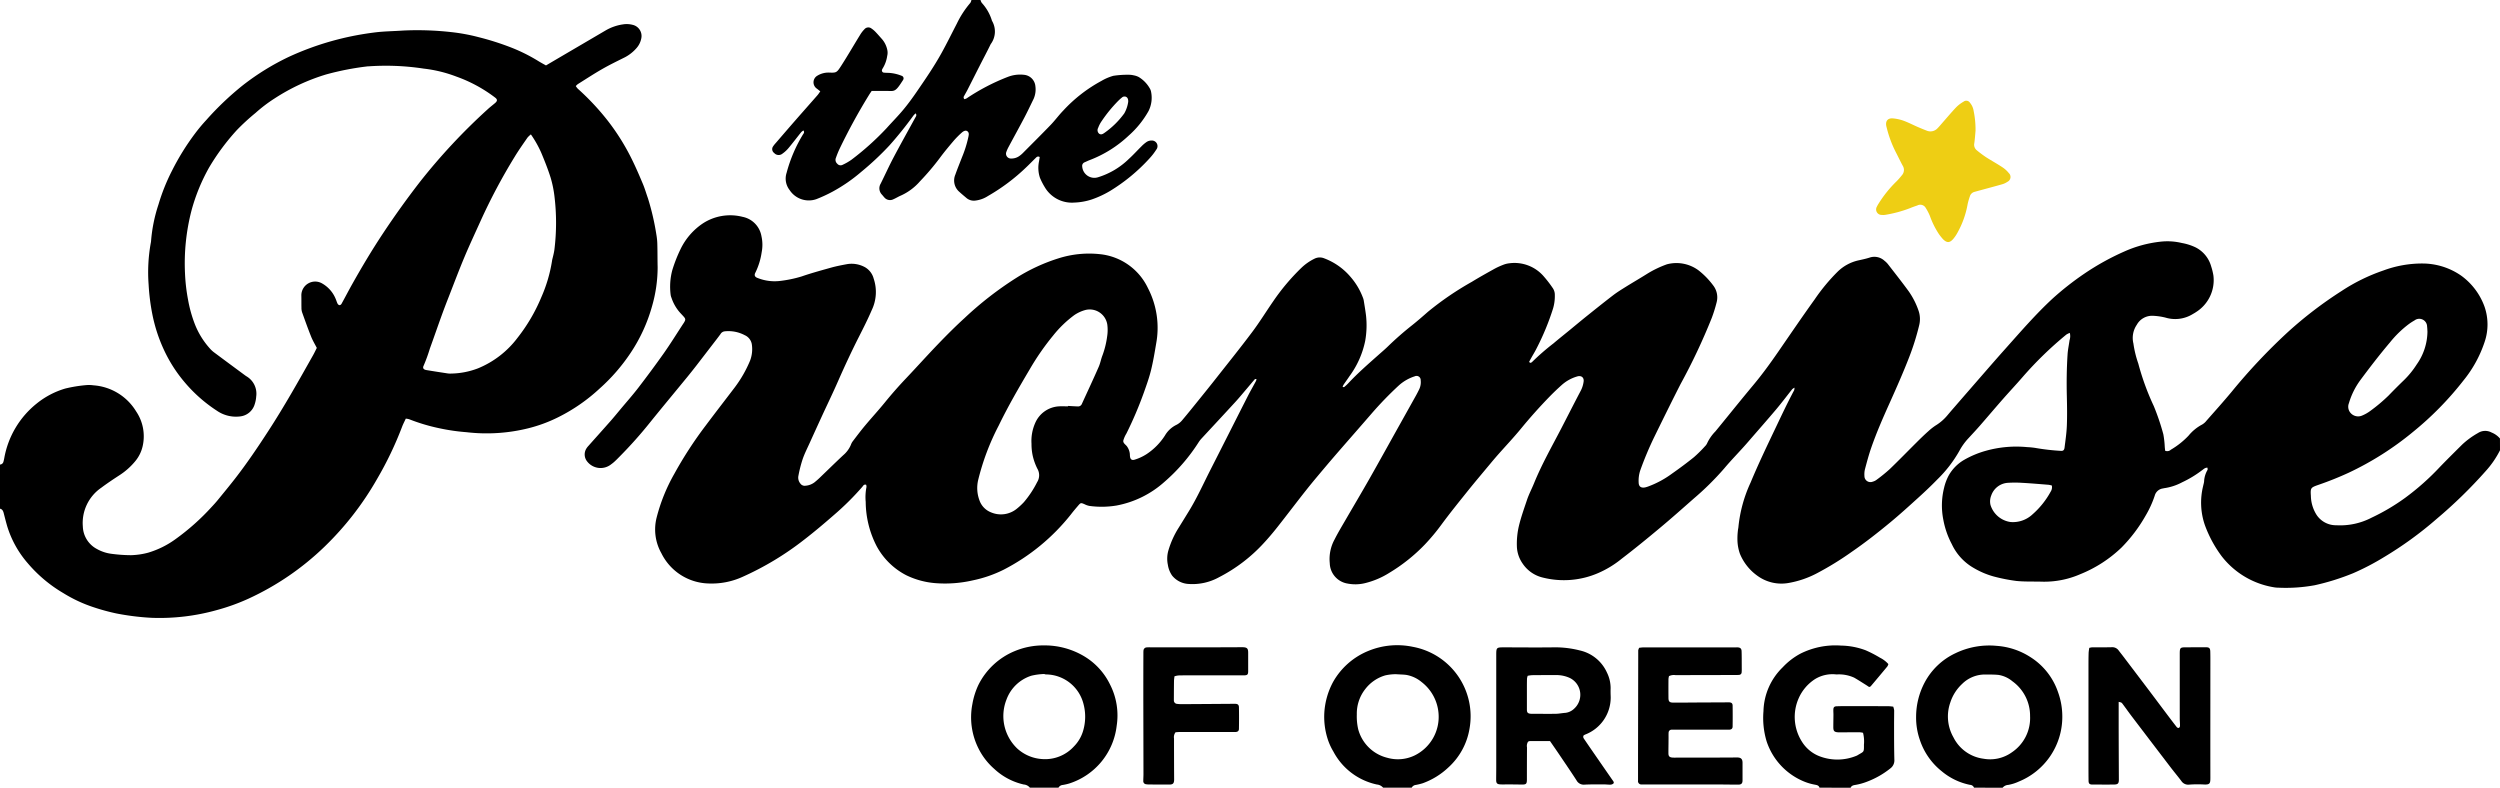 <svg xmlns="http://www.w3.org/2000/svg" width="196.547" height="61.925" viewBox="0 0 196.547 61.925">
  <g id="promise-of-oregon" transform="translate(0 0)">
    <path id="Path_61" data-name="Path 61" d="M258.625,58.232a7.354,7.354,0,0,1-1.12,1.631,36.985,36.985,0,0,1-3.871,3.772,28.721,28.721,0,0,1-4.123,2.993A19.468,19.468,0,0,1,247.07,67.9a18.4,18.4,0,0,1-3.01.941,12.592,12.592,0,0,1-2.894.191,1.782,1.782,0,0,1-.3-.027,6.519,6.519,0,0,1-4.117-2.437,9.591,9.591,0,0,1-1.328-2.458,5.412,5.412,0,0,1-.137-3.059c.023-.117.06-.231.076-.348a1.973,1.973,0,0,1,.267-.919c.029-.043,0-.122,0-.185-.2-.008-.3.117-.425.2a8.6,8.6,0,0,1-1.568.95,4.277,4.277,0,0,1-1.4.461c-.034,0-.066.017-.1.022a.772.772,0,0,0-.653.566,8.06,8.06,0,0,1-.718,1.573,11.9,11.9,0,0,1-1.9,2.513,10.154,10.154,0,0,1-3.238,2.09,7.1,7.1,0,0,1-2.98.589c-.68-.022-1.365.011-2.04-.058a13.679,13.679,0,0,1-1.8-.356,6.478,6.478,0,0,1-1.542-.657,4.2,4.2,0,0,1-1.736-1.88,6.667,6.667,0,0,1-.667-1.917,5.748,5.748,0,0,1,.063-2.527,4,4,0,0,1,.356-.95,3.293,3.293,0,0,1,1.2-1.223,7.458,7.458,0,0,1,1.736-.727,8.87,8.87,0,0,1,3.233-.285,5.785,5.785,0,0,1,.761.083,17.26,17.26,0,0,0,1.874.21c.186.021.282-.047.308-.255.071-.573.158-1.147.18-1.723.03-.764.018-1.53,0-2.295-.028-1.106-.014-2.211.057-3.314.024-.371.105-.739.155-1.11a1.015,1.015,0,0,0,.02-.576,1.344,1.344,0,0,0-.274.134,28.516,28.516,0,0,0-3.436,3.337c-.5.579-1.025,1.136-1.53,1.711-.616.7-1.221,1.417-1.836,2.121-.291.333-.593.655-.893.981a4.7,4.7,0,0,0-.712.99,10,10,0,0,1-1.74,2.254c-.473.488-.968.955-1.472,1.412-.73.663-1.46,1.327-2.22,1.956-.982.812-1.986,1.6-3.038,2.322a24.2,24.2,0,0,1-2.69,1.659,7.519,7.519,0,0,1-2.254.781,3.2,3.2,0,0,1-2.467-.565,3.967,3.967,0,0,1-1.376-1.738,3.536,3.536,0,0,1-.19-.995,5.278,5.278,0,0,1,.034-.813c.007-.1.037-.2.043-.3a10.818,10.818,0,0,1,.95-3.468c.6-1.443,1.275-2.851,1.947-4.261.482-1.011.956-2.026,1.486-3.013a.7.7,0,0,0,.023-.2.9.9,0,0,0-.18.123c-.424.531-.831,1.076-1.269,1.595-.724.858-1.469,1.7-2.2,2.547-.61.708-1.272,1.367-1.874,2.085a22.2,22.2,0,0,1-2.392,2.366c-.893.787-1.783,1.579-2.7,2.342-.978.818-1.967,1.625-2.981,2.4a7.834,7.834,0,0,1-1.824,1.113,6.774,6.774,0,0,1-4.391.353,2.636,2.636,0,0,1-1.555-1.085,2.492,2.492,0,0,1-.455-1.281,6.092,6.092,0,0,1,.163-1.718c.166-.679.4-1.332.621-1.992.148-.45.374-.874.554-1.315.61-1.5,1.407-2.9,2.151-4.333.517-1,1.024-2,1.544-2.988a2.161,2.161,0,0,0,.209-.678c.052-.327-.177-.513-.5-.416a3.13,3.13,0,0,0-1.2.656c-.33.294-.651.6-.959.915q-1.174,1.207-2.244,2.509c-.581.71-1.214,1.378-1.822,2.066-.191.217-.379.437-.563.659-.609.732-1.225,1.458-1.821,2.2-.7.874-1.408,1.748-2.073,2.651a15.857,15.857,0,0,1-1.306,1.564,13.559,13.559,0,0,1-2.785,2.219,6.409,6.409,0,0,1-1.915.813,3.187,3.187,0,0,1-1.368.032,1.664,1.664,0,0,1-1.4-1.6,3.2,3.2,0,0,1,.379-1.87c.251-.5.541-.982.822-1.467.638-1.1,1.292-2.2,1.921-3.306.847-1.493,1.676-3,2.513-4.494q.572-1.024,1.143-2.047c.091-.163.176-.33.258-.5a1.291,1.291,0,0,0,.112-.7.325.325,0,0,0-.462-.311,3.418,3.418,0,0,0-1.272.733,27.583,27.583,0,0,0-2.161,2.238c-.8.925-1.609,1.846-2.412,2.769-.3.346-.6.693-.9,1.044-.579.69-1.167,1.374-1.728,2.079-.783.984-1.538,1.99-2.318,2.977-.347.44-.708.87-1.09,1.28a12.517,12.517,0,0,1-3.511,2.677,4.311,4.311,0,0,1-2.409.528,1.78,1.78,0,0,1-1.278-.656,1.991,1.991,0,0,1-.335-.845,2.326,2.326,0,0,1,.049-1.161,7.009,7.009,0,0,1,.8-1.757q.417-.671.829-1.346c.621-1.017,1.107-2.1,1.647-3.164.987-1.937,1.964-3.881,2.95-5.819.2-.393.421-.776.63-1.164a1.761,1.761,0,0,0,.07-.169c-.1-.068-.145-.009-.187.04-.188.219-.372.442-.559.661-.309.362-.61.731-.932,1.082-.873.953-1.757,1.9-2.633,2.846a2.142,2.142,0,0,0-.251.321,14.253,14.253,0,0,1-2.693,3.115,7.786,7.786,0,0,1-3.752,1.85,7.091,7.091,0,0,1-2.136.032,1.448,1.448,0,0,1-.382-.133c-.29-.123-.3-.127-.515.123-.188.219-.376.44-.551.669a16.207,16.207,0,0,1-5.318,4.367,9.929,9.929,0,0,1-2.4.826,9.709,9.709,0,0,1-2.992.215,6.359,6.359,0,0,1-2.246-.62A5.514,5.514,0,0,1,131,65.771a7.687,7.687,0,0,1-.861-3.48,4.018,4.018,0,0,1,.06-1.168.481.481,0,0,0-.025-.18c-.177-.054-.231.076-.3.16a21.33,21.33,0,0,1-2.205,2.192c-.768.671-1.548,1.331-2.354,1.954a23.242,23.242,0,0,1-4.88,2.943,5.855,5.855,0,0,1-2.683.51,4.257,4.257,0,0,1-3.677-2.376,3.8,3.8,0,0,1-.375-2.8,13.846,13.846,0,0,1,1.388-3.436,31.059,31.059,0,0,1,2.469-3.8c.753-1.007,1.524-2,2.285-3a9.612,9.612,0,0,0,1.211-2.119,2.552,2.552,0,0,0,.128-1.3.952.952,0,0,0-.556-.69,2.734,2.734,0,0,0-1.58-.3.435.435,0,0,0-.325.22c-.19.261-.39.515-.587.771q-.653.849-1.308,1.7-.36.463-.731.918c-.958,1.171-1.927,2.333-2.877,3.51a33.6,33.6,0,0,1-2.441,2.742c-.108.108-.214.22-.326.323a2.609,2.609,0,0,1-.313.261,1.335,1.335,0,0,1-1.885-.2.88.88,0,0,1-.064-1.046,1.366,1.366,0,0,1,.157-.2c.576-.648,1.156-1.292,1.73-1.943.269-.306.528-.622.789-.936.468-.561.955-1.109,1.4-1.688.683-.89,1.352-1.791,2-2.707.518-.736.992-1.5,1.485-2.257.046-.071.1-.141.137-.215.1-.173.086-.248-.056-.41-.09-.1-.185-.2-.278-.3a3.333,3.333,0,0,1-.684-1.184.892.892,0,0,1-.066-.245,5.038,5.038,0,0,1,.129-1.917,11.291,11.291,0,0,1,.648-1.655,5.1,5.1,0,0,1,1.748-2.022,3.937,3.937,0,0,1,3.132-.522,1.872,1.872,0,0,1,1.482,1.515,3.064,3.064,0,0,1,.02,1.262,5.366,5.366,0,0,1-.491,1.6c-.115.208-.055.354.181.434a3.609,3.609,0,0,0,1.7.234,9.564,9.564,0,0,0,1.745-.358c.768-.265,1.555-.48,2.34-.7.409-.113.828-.193,1.246-.27a2.174,2.174,0,0,1,1.429.259,1.459,1.459,0,0,1,.653.877,3.288,3.288,0,0,1-.152,2.483c-.3.7-.646,1.385-.992,2.066-.585,1.151-1.128,2.321-1.648,3.5-.4.917-.84,1.82-1.259,2.73q-.5,1.087-.994,2.178c-.189.417-.4.83-.545,1.262a10.132,10.132,0,0,0-.324,1.277.728.728,0,0,0,.156.624.412.412,0,0,0,.4.166,1.344,1.344,0,0,0,.707-.266c.131-.108.261-.218.384-.335.626-.6,1.244-1.209,1.876-1.8a2.177,2.177,0,0,0,.6-.813,1.068,1.068,0,0,1,.141-.27c.32-.419.636-.841.974-1.245.512-.613,1.055-1.2,1.559-1.821q.79-.971,1.649-1.877c.866-.913,1.706-1.851,2.579-2.757.66-.686,1.335-1.36,2.038-2a27.022,27.022,0,0,1,4.063-3.155,14.156,14.156,0,0,1,3.322-1.539,7.954,7.954,0,0,1,3.228-.329,4.7,4.7,0,0,1,3.8,2.667,6.787,6.787,0,0,1,.649,4.357c-.117.7-.235,1.407-.405,2.1-.146.592-.354,1.169-.558,1.746a29.831,29.831,0,0,1-1.376,3.232,2.155,2.155,0,0,0-.244.552c-.037.222.214.327.314.5a1.218,1.218,0,0,1,.2.569,1.8,1.8,0,0,0,.013.2c.031.214.149.3.356.238a3.751,3.751,0,0,0,.966-.451,4.959,4.959,0,0,0,1.421-1.446,2.119,2.119,0,0,1,.919-.85,1.421,1.421,0,0,0,.464-.387c.439-.519.864-1.05,1.291-1.579.47-.582.941-1.164,1.4-1.751.936-1.189,1.885-2.367,2.792-3.578.581-.774,1.087-1.6,1.641-2.4a16.839,16.839,0,0,1,2.23-2.649,4.052,4.052,0,0,1,1-.7.924.924,0,0,1,.784-.041,5.05,5.05,0,0,1,2.1,1.492,5.3,5.3,0,0,1,.934,1.57,1.246,1.246,0,0,1,.075.242c.063.385.127.771.177,1.158a6.968,6.968,0,0,1-.061,2.029,7.07,7.07,0,0,1-1.231,2.768c-.15.227-.312.446-.465.671a1.125,1.125,0,0,0-.079.165c.1.071.146.006.192-.033a3.132,3.132,0,0,0,.259-.245c.733-.785,1.541-1.488,2.342-2.2.254-.226.515-.445.759-.682q.916-.889,1.918-1.68c.426-.338.837-.7,1.244-1.056a23.959,23.959,0,0,1,3.45-2.354c.594-.364,1.2-.7,1.812-1.041a5.949,5.949,0,0,1,.745-.329,1.889,1.889,0,0,1,.4-.086,3.039,3.039,0,0,1,2.73,1.075,9,9,0,0,1,.651.848.928.928,0,0,1,.181.572,3.422,3.422,0,0,1-.137,1.055,19.793,19.793,0,0,1-1.3,3.148c-.128.259-.282.5-.422.756-.057.1-.111.2-.159.293.06.1.12.089.182.05a.193.193,0,0,0,.042-.029,18.558,18.558,0,0,1,1.692-1.472c.427-.364.868-.711,1.3-1.067s.891-.738,1.342-1.1c.677-.542,1.353-1.085,2.041-1.612.31-.237.644-.443.975-.65.577-.359,1.166-.7,1.742-1.063a8.2,8.2,0,0,1,1.516-.723,2.917,2.917,0,0,1,2.5.488,6.163,6.163,0,0,1,1.132,1.167,1.53,1.53,0,0,1,.271,1.35,11.124,11.124,0,0,1-.379,1.213,47.676,47.676,0,0,1-2.453,5.2c-.686,1.347-1.352,2.7-2.019,4.061a26.324,26.324,0,0,0-1.148,2.721,2.586,2.586,0,0,0-.127.953c.008.324.188.449.511.387a2.123,2.123,0,0,0,.291-.092,7.556,7.556,0,0,0,1.832-1c.584-.41,1.159-.836,1.714-1.284a10.274,10.274,0,0,0,.868-.859.764.764,0,0,0,.174-.249,3.336,3.336,0,0,1,.639-.914c.638-.774,1.266-1.555,1.9-2.332q.532-.652,1.072-1.3c.7-.835,1.338-1.715,1.956-2.61.956-1.385,1.9-2.776,2.884-4.144a14.89,14.89,0,0,1,1.786-2.159,3.4,3.4,0,0,1,1.629-.9c.3-.067.6-.127.89-.221a1.173,1.173,0,0,1,1.187.252,1.663,1.663,0,0,1,.256.248c.551.712,1.111,1.419,1.641,2.146a6.084,6.084,0,0,1,.764,1.493,2.024,2.024,0,0,1,.055,1.2,19.4,19.4,0,0,1-.777,2.476c-.464,1.2-.987,2.382-1.516,3.559s-1.05,2.359-1.473,3.578c-.189.545-.337,1.1-.486,1.662a1.7,1.7,0,0,0-.046.555.472.472,0,0,0,.645.446.887.887,0,0,0,.316-.154,12.556,12.556,0,0,0,1.028-.835c.711-.683,1.4-1.394,2.1-2.089.3-.3.608-.6.923-.88a4.414,4.414,0,0,1,.6-.47,3.709,3.709,0,0,0,.886-.761q.295-.352.6-.7.583-.675,1.17-1.348c.95-1.089,1.892-2.185,2.855-3.262,1.189-1.332,2.358-2.684,3.672-3.9a22.97,22.97,0,0,1,2.486-1.951,19.973,19.973,0,0,1,3.163-1.753,9.458,9.458,0,0,1,2.791-.762,4.883,4.883,0,0,1,1.723.1,4.208,4.208,0,0,1,1.063.337,2.39,2.39,0,0,1,1.234,1.487,4.73,4.73,0,0,1,.182.741,2.964,2.964,0,0,1-1.384,2.875c-.082.06-.174.106-.262.159a2.625,2.625,0,0,1-2.111.269,4.844,4.844,0,0,0-1-.145,1.371,1.371,0,0,0-1.27.71,1.842,1.842,0,0,0-.265,1.464,8.3,8.3,0,0,0,.385,1.581,19.893,19.893,0,0,0,1.218,3.342,18.234,18.234,0,0,1,.751,2.218,7.29,7.29,0,0,1,.113,1.011c.01.1.021.2.031.283a.411.411,0,0,0,.447-.082,6.26,6.26,0,0,0,1.394-1.107,3.464,3.464,0,0,1,1.056-.866,1.2,1.2,0,0,0,.345-.3c.663-.753,1.335-1.5,1.976-2.27a45.8,45.8,0,0,1,4.438-4.714,31.5,31.5,0,0,1,4.21-3.218,14.481,14.481,0,0,1,3.287-1.614,8.751,8.751,0,0,1,3.1-.55,5.344,5.344,0,0,1,3.018.955,5.185,5.185,0,0,1,1.84,2.45,4.274,4.274,0,0,1,.006,2.755,9.542,9.542,0,0,1-1.655,3.023,24.97,24.97,0,0,1-3.993,4.07A23.933,23.933,0,0,1,246.721,60a25.3,25.3,0,0,1-2.364.947c-.61.215-.643.234-.6.87a2.88,2.88,0,0,0,.448,1.493,1.823,1.823,0,0,0,1.51.816l.051,0a5.353,5.353,0,0,0,2.758-.593,16.311,16.311,0,0,0,2.63-1.552,19.834,19.834,0,0,0,2.777-2.471c.568-.586,1.149-1.16,1.728-1.735a6.417,6.417,0,0,1,1.235-.9,1.049,1.049,0,0,1,1.069-.04,1.7,1.7,0,0,1,.659.47Zm-112.58-3.461c0-.009,0-.017,0-.026.254.013.509.031.763.039a.319.319,0,0,0,.326-.2c.442-.973.9-1.941,1.326-2.919.129-.292.18-.618.3-.913a6.928,6.928,0,0,0,.362-1.48,3.27,3.27,0,0,0,.012-.914A1.4,1.4,0,0,0,147.42,47.2a2.9,2.9,0,0,0-.876.4,8.778,8.778,0,0,0-1.68,1.625,19.9,19.9,0,0,0-1.827,2.635c-.856,1.446-1.7,2.9-2.434,4.413a18.967,18.967,0,0,0-1.629,4.323,2.77,2.77,0,0,0,.1,1.549,1.568,1.568,0,0,0,.923.969,1.975,1.975,0,0,0,2.021-.287,5.364,5.364,0,0,0,.559-.519,7.852,7.852,0,0,0,1.037-1.567,1.014,1.014,0,0,0,.022-1.058,4.525,4.525,0,0,1-.362-1,4.255,4.255,0,0,1-.1-.961,3.5,3.5,0,0,1,.291-1.638,2.165,2.165,0,0,1,1.866-1.306c.237-.016.476,0,.713,0m106.878-5.862c-.009-.135-.009-.272-.028-.405a.616.616,0,0,0-1-.482,4.41,4.41,0,0,0-.428.274,8.3,8.3,0,0,0-1.493,1.45c-.811.957-1.577,1.952-2.325,2.96a5.782,5.782,0,0,0-.9,1.814.743.743,0,0,0,.014.593.787.787,0,0,0,1.04.374,2.934,2.934,0,0,0,.617-.351,12.862,12.862,0,0,0,1.441-1.21q.6-.622,1.224-1.224a6.853,6.853,0,0,0,.991-1.224,4.545,4.545,0,0,0,.846-2.571M223.385,61a1.836,1.836,0,0,0-.252-.056c-.695-.055-1.389-.115-2.085-.154a8.556,8.556,0,0,0-1.12,0,1.477,1.477,0,0,0-1.3.993,1.235,1.235,0,0,0-.06.745,1.931,1.931,0,0,0,1.571,1.343,2.252,2.252,0,0,0,1.731-.6,6.508,6.508,0,0,0,1.426-1.781.637.637,0,0,0,.092-.495" transform="translate(-62.078 -22.831)"/>
    <path id="Path_62" data-name="Path 62" d="M0,39.075a.287.287,0,0,0,.265-.205,2.846,2.846,0,0,0,.07-.3,7.085,7.085,0,0,1,2.547-4.29A6.461,6.461,0,0,1,5.126,33.1a10.819,10.819,0,0,1,1.656-.271,2.5,2.5,0,0,1,.56.016A4.281,4.281,0,0,1,10.7,34.892a3.492,3.492,0,0,1,.517,2.73,2.807,2.807,0,0,1-.577,1.18,5.375,5.375,0,0,1-1.209,1.087c-.5.325-.995.654-1.471,1.01a3.355,3.355,0,0,0-1.448,3.036,2.076,2.076,0,0,0,1.111,1.78,3.146,3.146,0,0,0,1.208.385,11.847,11.847,0,0,0,1.474.1A5.758,5.758,0,0,0,11.658,46a7.1,7.1,0,0,0,2.136-1.058A18.085,18.085,0,0,0,16.646,42.4c.151-.161.3-.324.442-.495.462-.566.928-1.13,1.377-1.706.93-1.195,1.777-2.448,2.6-3.716,1.273-1.952,2.411-3.983,3.553-6.012.1-.177.185-.362.289-.566-.149-.293-.326-.584-.451-.9-.252-.63-.479-1.27-.708-1.909a1.14,1.14,0,0,1-.048-.352c-.008-.323,0-.646-.008-.969a1.086,1.086,0,0,1,1.645-.932,2.464,2.464,0,0,1,1.053,1.207c.054.125.089.258.151.378a.226.226,0,0,0,.151.117.212.212,0,0,0,.154-.1c.288-.52.56-1.048.851-1.566.758-1.349,1.551-2.678,2.406-3.967q1.38-2.083,2.911-4.06a46.788,46.788,0,0,1,5.318-5.7c.187-.173.39-.328.585-.493s.206-.29,0-.442a11.255,11.255,0,0,0-3.037-1.644,10.485,10.485,0,0,0-2.515-.621.9.9,0,0,1-.1-.013,19.626,19.626,0,0,0-4.274-.172,1.141,1.141,0,0,0-.153.01,21.893,21.893,0,0,0-3.2.628,15.811,15.811,0,0,0-4.048,1.885,11.6,11.6,0,0,0-1.5,1.14,17.014,17.014,0,0,0-1.464,1.344,17.685,17.685,0,0,0-2.184,2.943A14.671,14.671,0,0,0,15.056,19.1a16.533,16.533,0,0,0-.511,4.948,14.363,14.363,0,0,0,.24,2.072,10.33,10.33,0,0,0,.53,1.908,6.286,6.286,0,0,0,1.2,1.939,2.192,2.192,0,0,0,.3.278q1.227.914,2.459,1.822c.041.03.084.058.128.085a1.582,1.582,0,0,1,.741,1.572,2.4,2.4,0,0,1-.116.6,1.348,1.348,0,0,1-1.19.971,2.639,2.639,0,0,1-1.788-.454A11.546,11.546,0,0,1,14.43,32.5a11.172,11.172,0,0,1-1.546-2.453,12.285,12.285,0,0,1-.9-2.752,16.673,16.673,0,0,1-.3-2.374,13,13,0,0,1,.167-3.252,1.3,1.3,0,0,0,.028-.2,12.1,12.1,0,0,1,.58-2.837,15.418,15.418,0,0,1,1.057-2.646,19.275,19.275,0,0,1,1.823-2.944,13.228,13.228,0,0,1,.882-1.056A23.168,23.168,0,0,1,19.1,9.249a19.489,19.489,0,0,1,3.595-2.221A22.669,22.669,0,0,1,26.081,5.78a22.91,22.91,0,0,1,3.293-.666c.773-.105,1.56-.107,2.341-.162a23.856,23.856,0,0,1,3.771.125,14.791,14.791,0,0,1,2.154.4,21.328,21.328,0,0,1,2.379.746,13.357,13.357,0,0,1,2.329,1.146c.187.114.38.217.576.328l.679-.4q2-1.172,4-2.346a3.773,3.773,0,0,1,1.386-.484,1.844,1.844,0,0,1,.758.04.9.9,0,0,1,.665,1.088,1.6,1.6,0,0,1-.358.724,3.14,3.14,0,0,1-.91.729c-.608.305-1.221.6-1.811.939-.648.371-1.274.783-1.908,1.18a1.149,1.149,0,0,0-.157.153,1.467,1.467,0,0,0,.156.205,19.7,19.7,0,0,1,2.367,2.53A17.553,17.553,0,0,1,49.7,15.124c.306.624.581,1.264.85,1.906.15.359.257.736.387,1.1a19.73,19.73,0,0,1,.667,2.873,5.017,5.017,0,0,1,.076.811c.016.578.008,1.156.023,1.734a11.083,11.083,0,0,1-.436,3.065A12.784,12.784,0,0,1,49.575,30.3a14.535,14.535,0,0,1-2.434,2.8,13.824,13.824,0,0,1-3.26,2.256,11.467,11.467,0,0,1-2.385.876,13.585,13.585,0,0,1-4.81.3,15.943,15.943,0,0,1-2.217-.327,14.642,14.642,0,0,1-2.289-.689,1.345,1.345,0,0,0-.277-.052c-.1.219-.211.426-.293.644A27.363,27.363,0,0,1,29.65,40.2a23.7,23.7,0,0,1-4.145,5.34,21.525,21.525,0,0,1-5.95,4.07,16.214,16.214,0,0,1-2.49.9,16.681,16.681,0,0,1-5.142.614,19.624,19.624,0,0,1-2.781-.345,16.338,16.338,0,0,1-1.765-.481,11.08,11.08,0,0,1-2.4-1.118,10.913,10.913,0,0,1-2.8-2.354A7.987,7.987,0,0,1,.559,43.9c-.093-.326-.177-.654-.261-.983-.043-.173-.1-.327-.3-.375ZM41.739,13.118a1.8,1.8,0,0,0-.265.248c-.346.5-.7,1-1.019,1.526A45.833,45.833,0,0,0,37.8,19.885c-.432.96-.881,1.913-1.288,2.883-.433,1.033-.827,2.081-1.234,3.124-.2.506-.392,1.013-.577,1.524-.306.845-.6,1.7-.905,2.54a12.815,12.815,0,0,1-.486,1.336c-.1.193-.02.315.211.354.553.092,1.108.177,1.663.262a1.376,1.376,0,0,0,.254.014,6.167,6.167,0,0,0,2.143-.412A7.4,7.4,0,0,0,40.695,29.1a13.527,13.527,0,0,0,1.852-3.154,11.532,11.532,0,0,0,.851-2.87c.017-.134.06-.265.089-.4a4.845,4.845,0,0,0,.1-.5,17.3,17.3,0,0,0,0-4.221,8.682,8.682,0,0,0-.3-1.444c-.209-.662-.467-1.311-.736-1.952a8.64,8.64,0,0,0-.816-1.446" transform="translate(0 -2.552)"/>
    <path id="Path_63" data-name="Path 63" d="M159.116,0a.725.725,0,0,0,.1.225,3.606,3.606,0,0,1,.8,1.406,1.66,1.66,0,0,1-.1,1.84c-.281.581-.587,1.149-.879,1.726-.316.62-.628,1.243-.944,1.863-.085.166-.182.326-.27.49a.183.183,0,0,0,.03.247.752.752,0,0,0,.174-.066,16.379,16.379,0,0,1,3.249-1.692,2.677,2.677,0,0,1,1.3-.154.986.986,0,0,1,.853.881,1.845,1.845,0,0,1-.135,1c-.239.488-.47.981-.722,1.461-.411.782-.839,1.556-1.256,2.335a2.745,2.745,0,0,0-.166.372.381.381,0,0,0,.364.528,1.066,1.066,0,0,0,.67-.209,2.07,2.07,0,0,0,.271-.232c.73-.735,1.466-1.464,2.185-2.211.341-.355.632-.759.976-1.112a11.547,11.547,0,0,1,3.006-2.338,3.947,3.947,0,0,1,.934-.4,7.185,7.185,0,0,1,1.217-.083,1.634,1.634,0,0,1,.4.048,1.354,1.354,0,0,1,.38.129,2.472,2.472,0,0,1,.878.907.781.781,0,0,1,.1.285,2.324,2.324,0,0,1-.206,1.484,7.406,7.406,0,0,1-1.564,1.934,9.3,9.3,0,0,1-3.046,1.915c-.143.053-.28.123-.421.183a.3.3,0,0,0-.182.33.956.956,0,0,0,1.238.844,5.983,5.983,0,0,0,2.428-1.442c.34-.308.648-.651.975-.973a2.734,2.734,0,0,1,.425-.364.7.7,0,0,1,.38-.11.442.442,0,0,1,.372.722,4.7,4.7,0,0,1-.53.685,14.119,14.119,0,0,1-3.1,2.558,7.743,7.743,0,0,1-1.429.665,4.957,4.957,0,0,1-1.4.249,2.473,2.473,0,0,1-2.313-1.227,5.219,5.219,0,0,1-.37-.726,2.475,2.475,0,0,1-.068-1.306c.015-.112.034-.223.05-.325-.172-.09-.252.013-.334.093-.243.237-.479.483-.726.716a15.331,15.331,0,0,1-3.012,2.26,2.311,2.311,0,0,1-1,.359.9.9,0,0,1-.668-.189c-.194-.165-.392-.326-.58-.5a1.172,1.172,0,0,1-.314-1.35c.163-.464.351-.919.528-1.378a9.115,9.115,0,0,0,.5-1.6c.028-.152.071-.305-.068-.426-.108-.094-.275-.063-.455.1a7,7,0,0,0-.612.613c-.385.454-.769.91-1.121,1.389a19.667,19.667,0,0,1-1.552,1.825,4.356,4.356,0,0,1-1.5,1.119c-.2.083-.391.207-.594.293a.579.579,0,0,1-.7-.137c-.069-.074-.131-.156-.2-.233a.708.708,0,0,1-.1-.849c.342-.685.655-1.382,1.012-2.058.555-1.051,1.136-2.088,1.707-3.131.055-.1.149-.2.032-.347a1.649,1.649,0,0,0-.17.171,29.419,29.419,0,0,1-1.882,2.345,22.71,22.71,0,0,1-2.231,2.091,12.812,12.812,0,0,1-2.221,1.535,11.37,11.37,0,0,1-1.292.6,1.8,1.8,0,0,1-2.111-.715,1.456,1.456,0,0,1-.237-1.345,11.449,11.449,0,0,1,1.321-3.075.191.191,0,0,0,0-.262.962.962,0,0,0-.177.14c-.33.411-.648.832-.985,1.236a2.389,2.389,0,0,1-.483.446.468.468,0,0,1-.65-.05.373.373,0,0,1-.1-.5,2.025,2.025,0,0,1,.219-.28c.511-.592,1.02-1.185,1.535-1.774.582-.666,1.169-1.327,1.751-1.992.076-.086.135-.186.22-.3-.111-.088-.2-.163-.291-.229a.6.6,0,0,1,.024-.981,1.671,1.671,0,0,1,.919-.268c.62.02.627.034,1.018-.575.505-.787.972-1.6,1.462-2.393a2.365,2.365,0,0,1,.342-.442.4.4,0,0,1,.557-.048,1.808,1.808,0,0,1,.31.263c.177.184.342.379.513.568a1.906,1.906,0,0,1,.417.864,1.022,1.022,0,0,1-.011.452,2.556,2.556,0,0,1-.365,1,.352.352,0,0,0-.042.093.168.168,0,0,0,.142.223,3.535,3.535,0,0,0,.356.017,3.2,3.2,0,0,1,1.041.23.213.213,0,0,1,.114.331c-.031.06-.074.114-.11.171-.537.84-.612.686-1.277.688-.356,0-.712,0-1.078,0-.072.107-.139.2-.2.3a46.226,46.226,0,0,0-2.322,4.247,7.41,7.41,0,0,0-.288.707.405.405,0,0,0,.1.468.336.336,0,0,0,.417.091,4.374,4.374,0,0,0,.7-.4,21.688,21.688,0,0,0,2.767-2.486c.43-.482.888-.941,1.3-1.436.37-.443.712-.91,1.039-1.386.693-1.009,1.389-2.018,1.981-3.09.419-.757.8-1.534,1.2-2.306A7.461,7.461,0,0,1,158.315.227.7.7,0,0,0,158.4,0Zm11.612,8c.009-.207-.052-.331-.169-.388a.3.3,0,0,0-.331.06c-.107.083-.205.177-.3.27a11.057,11.057,0,0,0-1.284,1.573,2.308,2.308,0,0,0-.28.539.363.363,0,0,0,.086.462c.16.1.293.011.419-.078a6.62,6.62,0,0,0,1.551-1.527A2.569,2.569,0,0,0,170.728,8" transform="translate(-82.029 0.001)"/>
    <path id="Path_64" data-name="Path 64" d="M184.073,130.454a.684.684,0,0,0-.483-.25,5,5,0,0,1-2.313-1.223,5.209,5.209,0,0,1-1.239-1.6,5.454,5.454,0,0,1-.483-3.514,5.875,5.875,0,0,1,.475-1.5,5.563,5.563,0,0,1,2.852-2.65,5.819,5.819,0,0,1,2.285-.448,6.061,6.061,0,0,1,3.2.87,5.251,5.251,0,0,1,2,2.189,5.33,5.33,0,0,1,.529,3.267,5.416,5.416,0,0,1-3.7,4.521,3.808,3.808,0,0,1-.546.126.418.418,0,0,0-.328.212Zm1.164-8.912c0-.008,0-.017,0-.025a4.926,4.926,0,0,0-1.055.137,3.076,3.076,0,0,0-1.951,1.88,3.529,3.529,0,0,0,.846,3.839,3.206,3.206,0,0,0,2.028.835,3.058,3.058,0,0,0,2.423-.988,2.916,2.916,0,0,0,.709-1.166,3.9,3.9,0,0,0,.045-2.206,3.07,3.07,0,0,0-2.787-2.292c-.085,0-.17-.009-.255-.014" transform="translate(-103.105 -68.528)"/>
    <path id="Path_65" data-name="Path 65" d="M358.649,130.467a.346.346,0,0,0-.315-.222,4.98,4.98,0,0,1-2.225-1.07,5.252,5.252,0,0,1-1.721-2.471,5.313,5.313,0,0,1-.292-1.8,5.793,5.793,0,0,1,.688-2.736,5.259,5.259,0,0,1,2.4-2.269,6.113,6.113,0,0,1,3.265-.58,5.6,5.6,0,0,1,2.628.879,5.248,5.248,0,0,1,2.171,2.742,5.624,5.624,0,0,1,.342,2,5.49,5.49,0,0,1-3.429,5.05,3.363,3.363,0,0,1-.823.259.627.627,0,0,0-.443.223Zm4.407-5.61a3.34,3.34,0,0,0-1.391-2.756,2.245,2.245,0,0,0-1.1-.5c-.371-.036-.747-.028-1.12-.03a2.55,2.55,0,0,0-1.737.745,3.42,3.42,0,0,0-.919,1.442,3.311,3.311,0,0,0,.243,2.752,3.078,3.078,0,0,0,2.357,1.68,2.929,2.929,0,0,0,2.232-.5,3.24,3.24,0,0,0,1.436-2.833" transform="translate(-203.454 -68.541)"/>
    <path id="Path_66" data-name="Path 66" d="M249.333,130.433a.729.729,0,0,0-.486-.248,5.062,5.062,0,0,1-3.422-2.588,4.675,4.675,0,0,1-.475-1.067,5.73,5.73,0,0,1-.238-2.012,5.839,5.839,0,0,1,.678-2.379,5.611,5.611,0,0,1,2.819-2.473,5.958,5.958,0,0,1,3.457-.307,5.552,5.552,0,0,1,4.458,6.445,5.268,5.268,0,0,1-1.653,3.031,5.82,5.82,0,0,1-2.021,1.249,4.485,4.485,0,0,1-.544.133.422.422,0,0,0-.327.216Zm1.051-8.92a3.8,3.8,0,0,0-.884.092,3.055,3.055,0,0,0-1.572,1.078,3.118,3.118,0,0,0-.663,1.991,4.541,4.541,0,0,0,.108,1.161,3.144,3.144,0,0,0,2.287,2.248,3.035,3.035,0,0,0,2.139-.178,3.377,3.377,0,0,0,1.889-3.34,3.442,3.442,0,0,0-1.33-2.437,2.575,2.575,0,0,0-1.185-.558c-.234-.035-.474-.034-.79-.055" transform="translate(-140.594 -68.507)"/>
    <path id="Path_67" data-name="Path 67" d="M330.28,130.457c-.051-.184-.212-.207-.36-.236a4.1,4.1,0,0,1-.782-.22,5.162,5.162,0,0,1-3.016-3.194,6.381,6.381,0,0,1-.245-2.367,4.97,4.97,0,0,1,1.519-3.454,5.384,5.384,0,0,1,1.366-1.055,6.125,6.125,0,0,1,3.207-.645,5.762,5.762,0,0,1,1.943.37,9.439,9.439,0,0,1,1.128.585,2.161,2.161,0,0,1,.656.5.713.713,0,0,1-.079.184q-.65.784-1.309,1.562c-.02.023-.06.029-.121.058-.081-.053-.176-.118-.273-.179-.3-.188-.6-.383-.909-.56a2.911,2.911,0,0,0-1.391-.251,2.629,2.629,0,0,0-1.664.354,3.431,3.431,0,0,0-1.308,1.526,3.623,3.623,0,0,0,.266,3.417,2.817,2.817,0,0,0,1.446,1.161,3.931,3.931,0,0,0,2.792-.047.732.732,0,0,0,.138-.066c.491-.3.5-.194.492-.825a2.767,2.767,0,0,0-.072-.933,1.792,1.792,0,0,0-.283-.043c-.493,0-.986.005-1.479.009-.051,0-.1,0-.153,0-.348-.018-.422-.092-.421-.427s.008-.645.01-.968c0-.119-.01-.238-.008-.357,0-.229.069-.3.308-.3.289-.01.578-.011.867-.011q1.581,0,3.163.008c.117,0,.233.02.37.032a1.317,1.317,0,0,1,.074.293c0,.391-.008.782-.007,1.172,0,.9,0,1.8.022,2.7a.783.783,0,0,1-.325.7,6.708,6.708,0,0,1-1.808,1.03,4.687,4.687,0,0,1-.93.26c-.152.023-.305.055-.375.222Z" transform="translate(-187.235 -68.531)"/>
    <path id="Path_68" data-name="Path 68" d="M388.331,123.906c0,.679,0,1.356,0,2.033q.006,2.039.015,4.077c0,.305-.074.384-.4.387-.561.005-1.122,0-1.683,0-.223,0-.3-.078-.3-.314-.006-.476-.006-.951-.006-1.427q0-3.7,0-7.39c0-.408,0-.816.012-1.223a3.3,3.3,0,0,1,.053-.391,1.452,1.452,0,0,1,.232-.044c.51,0,1.02.006,1.53-.007a.609.609,0,0,1,.533.237c.1.134.208.269.31.4q1.017,1.34,2.032,2.681c.44.583.877,1.168,1.316,1.751.306.407.612.814.925,1.215a.187.187,0,0,0,.167.059.207.207,0,0,0,.087-.161c0-.2-.021-.407-.021-.61q0-2.5,0-4.995c0-.559.016-.572.567-.57.493,0,.986-.006,1.479-.005.265,0,.345.068.354.323.012.373.008.747.008,1.121,0,2.939-.006,5.879,0,8.818,0,.456-.036.556-.553.525a8.809,8.809,0,0,0-1.121.014.643.643,0,0,1-.608-.286c-.265-.354-.55-.691-.819-1.042q-1.547-2.024-3.089-4.053c-.237-.311-.461-.631-.694-.944-.1-.135-.1-.132-.334-.185" transform="translate(-221.764 -68.723)"/>
    <path id="Path_69" data-name="Path 69" d="M280.734,127c-.579,0-1.089,0-1.6,0a.392.392,0,0,0-.13.048.622.622,0,0,0-.083.45c-.006.8-.007,1.6-.008,2.4,0,.051,0,.1,0,.153-.005.316-.068.371-.4.366q-.536-.008-1.072-.012c-.2,0-.409.01-.612,0-.258-.012-.331-.093-.332-.347,0-.323.006-.646.006-.969q0-4.412,0-8.824c0-.622.01-.635.618-.634,1.276,0,2.553.017,3.828,0a7.84,7.84,0,0,1,2.122.242,3.075,3.075,0,0,1,2.138,1.746,2.752,2.752,0,0,1,.286,1.229c-.009.238,0,.476.007.714a3.12,3.12,0,0,1-2,2.922.921.921,0,0,0-.125.066c-.083.14,0,.237.067.333.238.352.479.7.721,1.052q.739,1.069,1.48,2.137c.009.014.023.025.032.04.046.072.106.157.032.228a.367.367,0,0,1-.223.085c-.169.006-.339-.02-.509-.02-.511,0-1.021-.007-1.531.019a.64.64,0,0,1-.63-.334c-.377-.586-.77-1.161-1.161-1.739-.3-.449-.613-.9-.925-1.351m-1.755-5.132a1.06,1.06,0,0,0-.053.209c-.008.237-.009.474-.009.711,0,.576,0,1.152,0,1.728,0,.258.077.321.338.339.051,0,.1,0,.153,0,.593,0,1.187.009,1.78,0,.252-.005.5-.058.756-.075a1.178,1.178,0,0,0,.678-.319,1.472,1.472,0,0,0-.33-2.422,2.516,2.516,0,0,0-.984-.228c-.661,0-1.323,0-1.984.007a2.7,2.7,0,0,0-.35.05" transform="translate(-158.87 -68.737)"/>
    <path id="Path_70" data-name="Path 70" d="M305.148,121.881a1.326,1.326,0,0,0-.043.233q-.007.739,0,1.478c0,.285.076.374.357.378.476.006.952,0,1.429-.006l2.958-.014c.2,0,.3.07.3.262q.012.815,0,1.631c0,.171-.093.243-.257.256-.051,0-.1,0-.153,0H305.65c-.1,0-.2-.006-.305,0a.234.234,0,0,0-.229.23c-.011.186,0,.374-.006.56,0,.357-.011.713-.008,1.07,0,.224.085.311.3.331.118.011.238.006.357.006,1.582,0,3.163,0,4.745-.012.316,0,.424.133.424.425,0,.459,0,.918,0,1.377,0,.243-.1.334-.347.333-.544,0-1.088-.013-1.632-.013q-2.909,0-5.817,0c-.051,0-.1.006-.153,0a.259.259,0,0,1-.267-.3q0-.994,0-1.988l.015-7.647c0-.2,0-.408,0-.611a.77.77,0,0,1,.077-.2c.118-.011.234-.031.35-.031q3.623,0,7.246,0c.051,0,.1-.006.153,0,.19.012.288.089.3.281.015.407.011.816.013,1.223,0,.153.006.306-.008.458a.208.208,0,0,1-.2.2c-.135.011-.272.009-.408.009q-2.3.005-4.592.01a.875.875,0,0,0-.515.079" transform="translate(-173.932 -68.732)"/>
    <path id="Path_71" data-name="Path 71" d="M354.543,20.952c-.031.338-.052.676-.1,1.013a.555.555,0,0,0,.191.548,8.794,8.794,0,0,0,.733.548c.429.276.878.519,1.3.8a2.163,2.163,0,0,1,.485.443.42.42,0,0,1-.106.692,1.381,1.381,0,0,1-.41.193c-.62.177-1.244.342-1.866.511l-.295.082a.514.514,0,0,0-.385.37,5.457,5.457,0,0,0-.168.586,7.134,7.134,0,0,1-.82,2.29,2.705,2.705,0,0,1-.317.461c-.283.322-.5.322-.813.006a4.119,4.119,0,0,1-.317-.4,6.592,6.592,0,0,1-.7-1.409,3.92,3.92,0,0,0-.327-.631.491.491,0,0,0-.663-.2c-.193.066-.386.132-.574.211a9.683,9.683,0,0,1-1.913.521,1.026,1.026,0,0,1-.3.011.43.43,0,0,1-.392-.651,1.937,1.937,0,0,1,.151-.265,9.232,9.232,0,0,1,1.409-1.739c.142-.145.275-.3.4-.457a.625.625,0,0,0,.069-.757c-.171-.313-.324-.636-.486-.953a8.873,8.873,0,0,1-.762-1.994c-.015-.066-.037-.131-.048-.2-.063-.369.127-.6.509-.573a3.3,3.3,0,0,1,.842.18c.382.139.746.329,1.119.492.233.1.469.2.708.29a.755.755,0,0,0,.847-.176c.144-.143.272-.3.407-.456.36-.408.708-.825,1.083-1.219a2.768,2.768,0,0,1,.568-.427.34.34,0,0,1,.5.088,1.28,1.28,0,0,1,.289.642,7.226,7.226,0,0,1,.149,1.523" transform="translate(-199.226 -10.702)" fill="#eece14"/>
    <path id="Path_72" data-name="Path 72" d="M213.816,126.3a.626.626,0,0,0-.12.489q0,1.58.009,3.16c0,.034,0,.068,0,.1-.01.273-.1.361-.376.361-.544,0-1.088,0-1.632-.008a1.192,1.192,0,0,1-.2-.017.239.239,0,0,1-.217-.243c0-.187.014-.374.014-.56q-.005-2.931-.012-5.862c0-1.224,0-2.447.006-3.67a1.307,1.307,0,0,1,.006-.153.265.265,0,0,1,.252-.271,2.709,2.709,0,0,1,.305-.005c2.4,0,4.795.006,7.193-.009.41,0,.485.1.482.456,0,.476,0,.951,0,1.427,0,.268-.063.328-.333.328l-4.132,0c-.34,0-.68,0-1.02.009a1.745,1.745,0,0,0-.309.068c-.014.127-.035.242-.037.358-.007.458-.008.917-.011,1.375,0,.051,0,.1,0,.153a.268.268,0,0,0,.244.28,2.889,2.889,0,0,0,.407.023q2.065-.012,4.131-.028c.231,0,.329.062.334.281.011.56.01,1.121,0,1.682,0,.166-.089.242-.257.254-.084.006-.17,0-.255,0q-2.066,0-4.132,0c-.117,0-.235.014-.348.022" transform="translate(-121.396 -68.729)"/>
  </g>
</svg>
